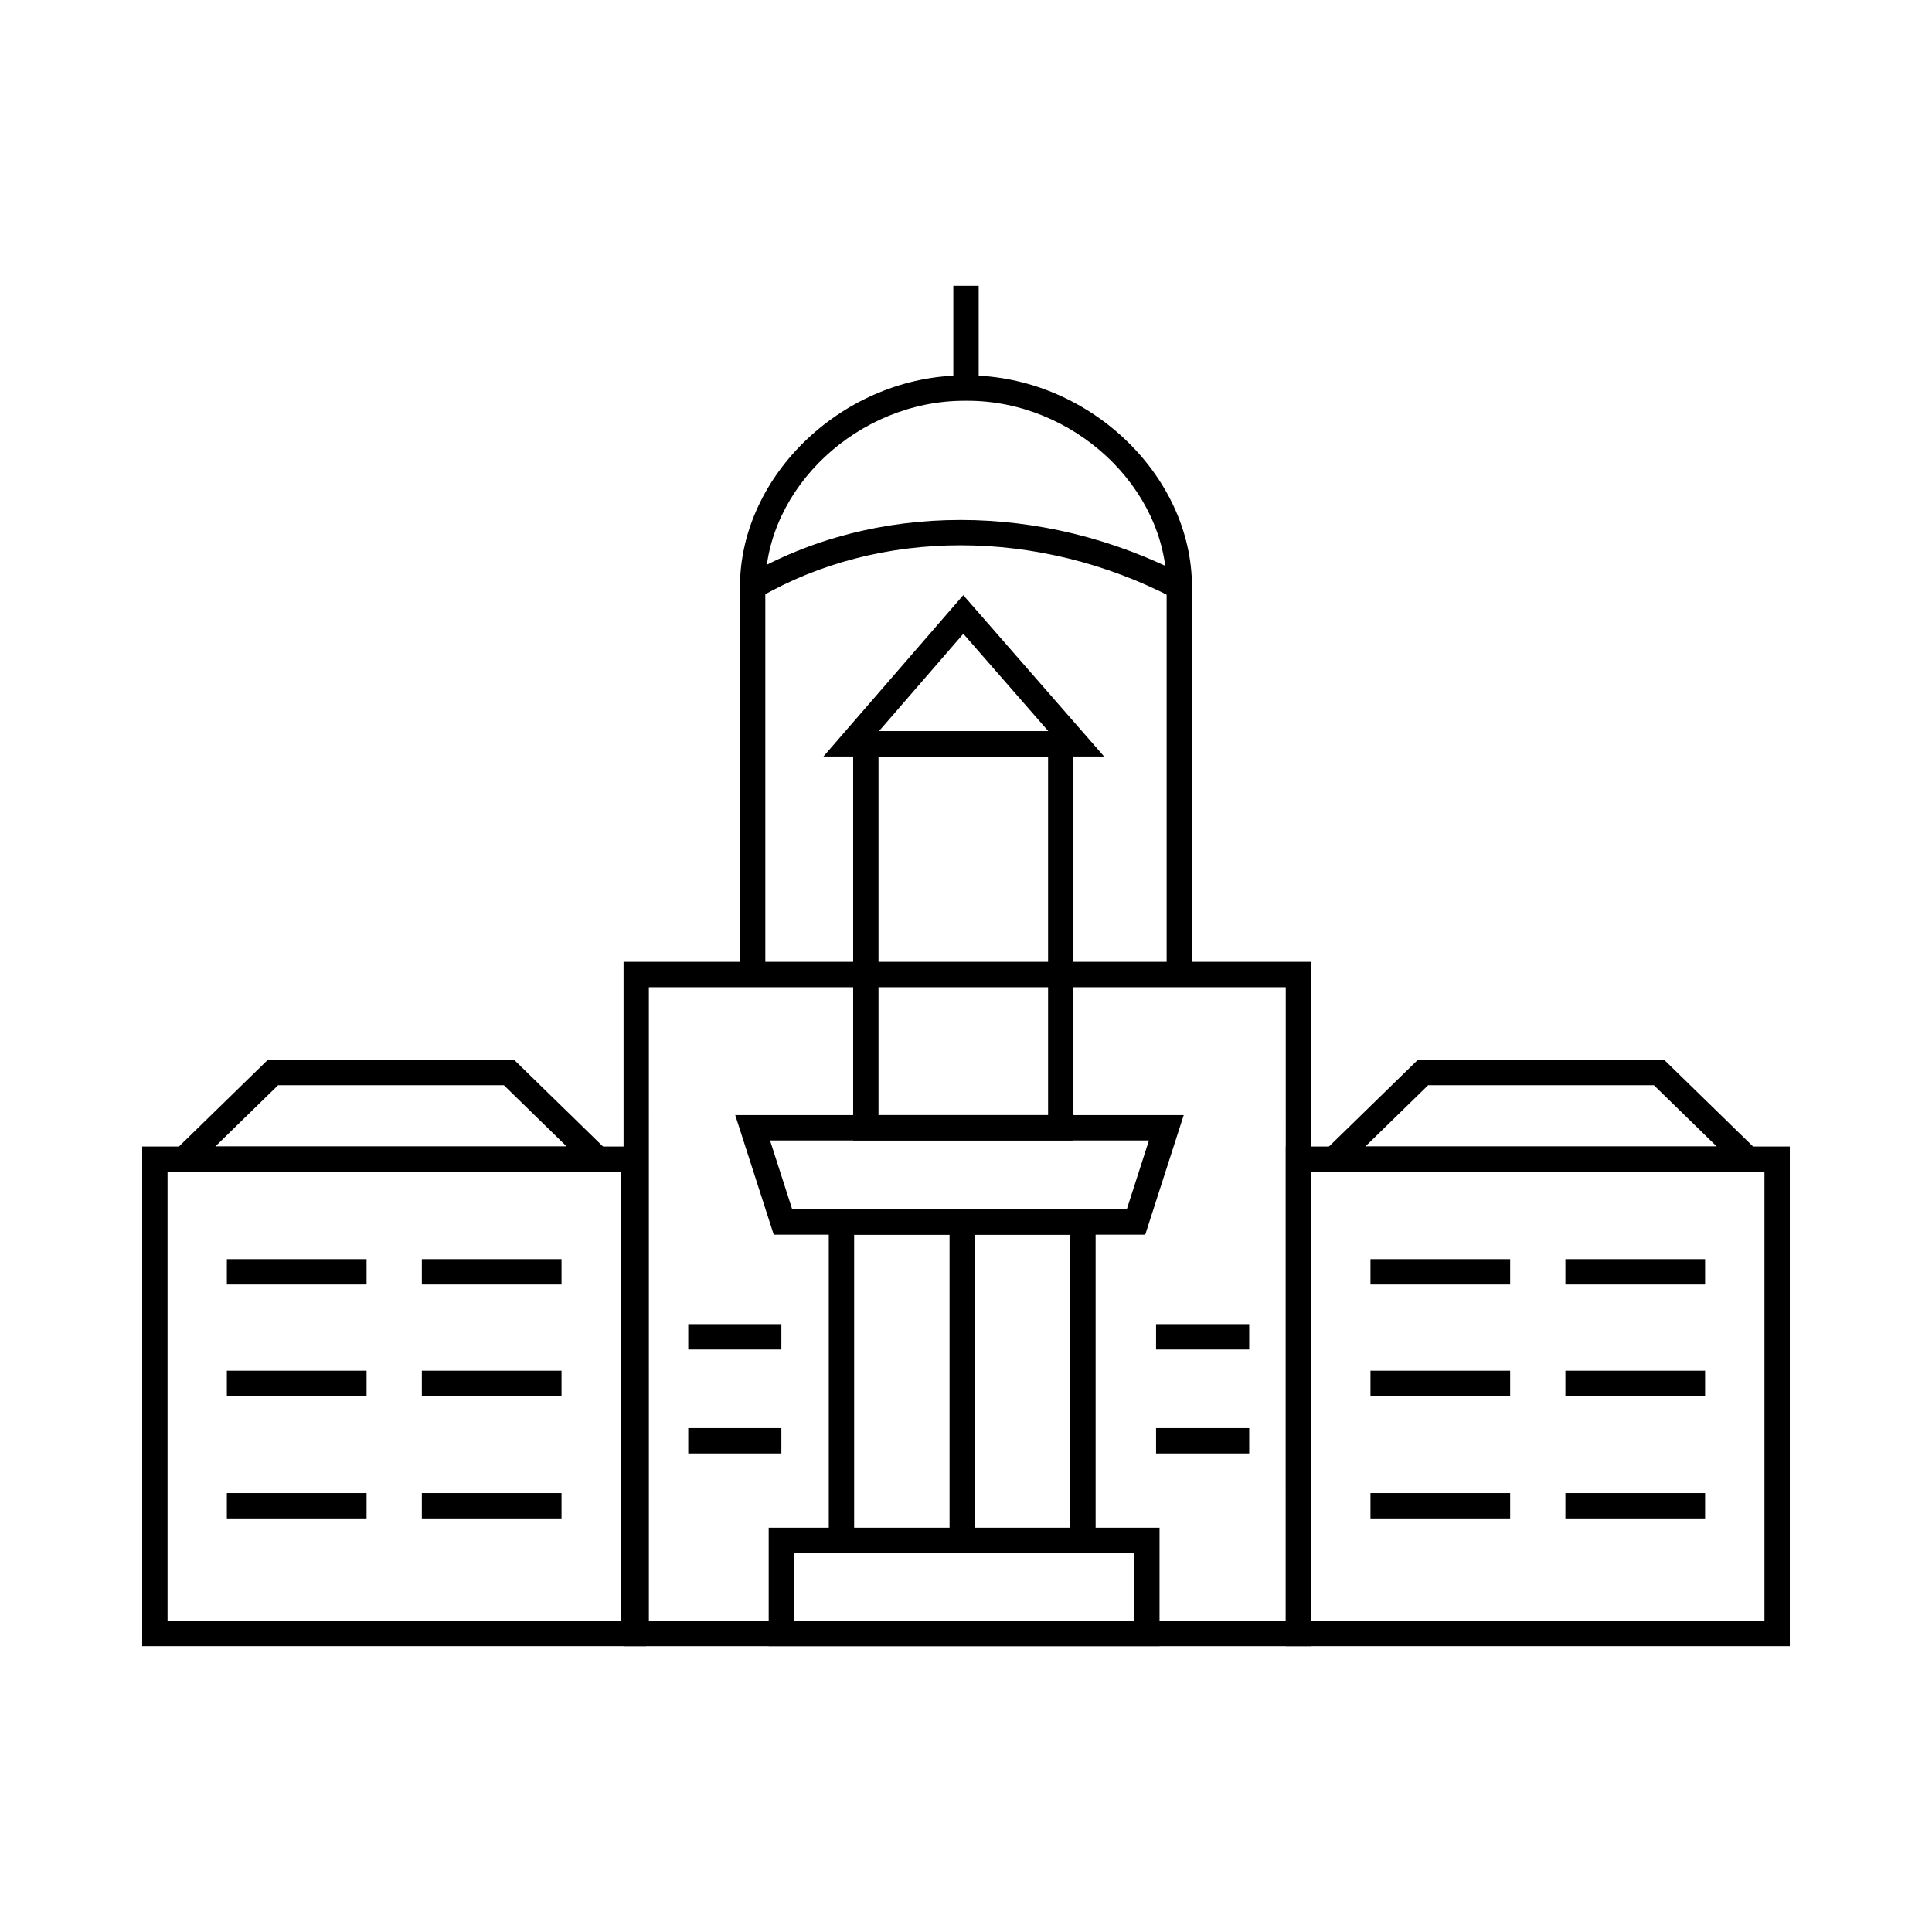 <?xml version="1.0" encoding="UTF-8"?>
<!-- Uploaded to: SVG Repo, www.svgrepo.com, Generator: SVG Repo Mixer Tools -->
<svg fill="#000000" width="800px" height="800px" version="1.1" viewBox="144 144 512 512" xmlns="http://www.w3.org/2000/svg">
 <g>
  <path d="m618.32 580.26h-133.57v-132.42h133.57zm-126.85-6.719h120.13v-118.99h-120.13z"/>
  <path d="m615.46 454.55h-126.14l30.418-29.676h65.301zm-109.63-6.715h93.125l-16.648-16.242h-59.832z"/>
  <path d="m507.19 477.69h37.023v6.719h-37.023z"/>
  <path d="m558.85 477.69h37.02v6.719h-37.02z"/>
  <path d="m507.19 507.25h37.023v6.719h-37.023z"/>
  <path d="m558.85 507.25h37.02v6.719h-37.02z"/>
  <path d="m507.19 539.68h37.023v6.719h-37.023z"/>
  <path d="m558.85 539.68h37.02v6.719h-37.02z"/>
  <path d="m315.25 580.26h-133.57v-132.42h133.57zm-126.85-6.719h120.13v-118.99h-120.13z"/>
  <path d="m310.68 454.55h-126.14l30.422-29.676h65.297zm-109.63-6.715h93.129l-16.648-16.242h-59.836z"/>
  <path d="m255.79 477.69h37.02v6.719h-37.02z"/>
  <path d="m204.12 477.69h37.023v6.719h-37.023z"/>
  <path d="m255.79 507.25h37.02v6.719h-37.02z"/>
  <path d="m204.12 507.25h37.023v6.719h-37.023z"/>
  <path d="m255.79 539.68h37.02v6.719h-37.02z"/>
  <path d="m204.12 539.68h37.023v6.719h-37.023z"/>
  <path d="m491.46 580.26h-182.21v-181.36h182.21zm-175.5-6.719h168.78l-0.004-167.92h-168.78z"/>
  <path d="m447.5 471.2h-98.453l-10.199-31.684h118.85zm-93.559-6.719h88.668l5.871-18.25h-100.41z"/>
  <path d="m434.35 552.79h-6.715v-81.59h-57.281v81.02h-6.719v-87.738h70.715z"/>
  <path d="m459.89 402.27h-6.719v-102.75c0-26.266-24.648-49.305-52.746-49.305h-0.859c-28.102 0-52.75 23.039-52.75 49.305v102.75h-6.719v-102.75c0-29.844 27.789-56.023 59.465-56.023h0.859c31.68 0 59.465 26.18 59.465 56.023z"/>
  <path d="m428.47 446.23h-58.375v-108.46h58.375zm-51.66-6.719h44.941v-95.023h-44.941z"/>
  <path d="m454.98 302.5c-35.773-18.633-77.859-18.664-109.84-0.074l-3.375-5.805c33.941-19.742 78.512-19.77 116.31-0.074z"/>
  <path d="m396.64 219.74h6.719v27.121h-6.719z"/>
  <path d="m451.29 580.26h-103.58v-31.398h103.58zm-96.859-6.719h90.145v-17.965h-90.145z"/>
  <path d="m326.39 494.91h24.68v6.719h-24.68z"/>
  <path d="m326.39 522.46h24.68v6.719h-24.68z"/>
  <path d="m450.37 494.91h24.684v6.719h-24.684z"/>
  <path d="m450.37 522.46h24.684v6.719h-24.684z"/>
  <path d="m395.64 467.84h6.719v84.414h-6.719z"/>
  <path d="m436.61 344.49h-74.398l37.066-42.773zm-59.688-6.715h44.906l-22.535-25.82z"/>
 </g>
</svg>